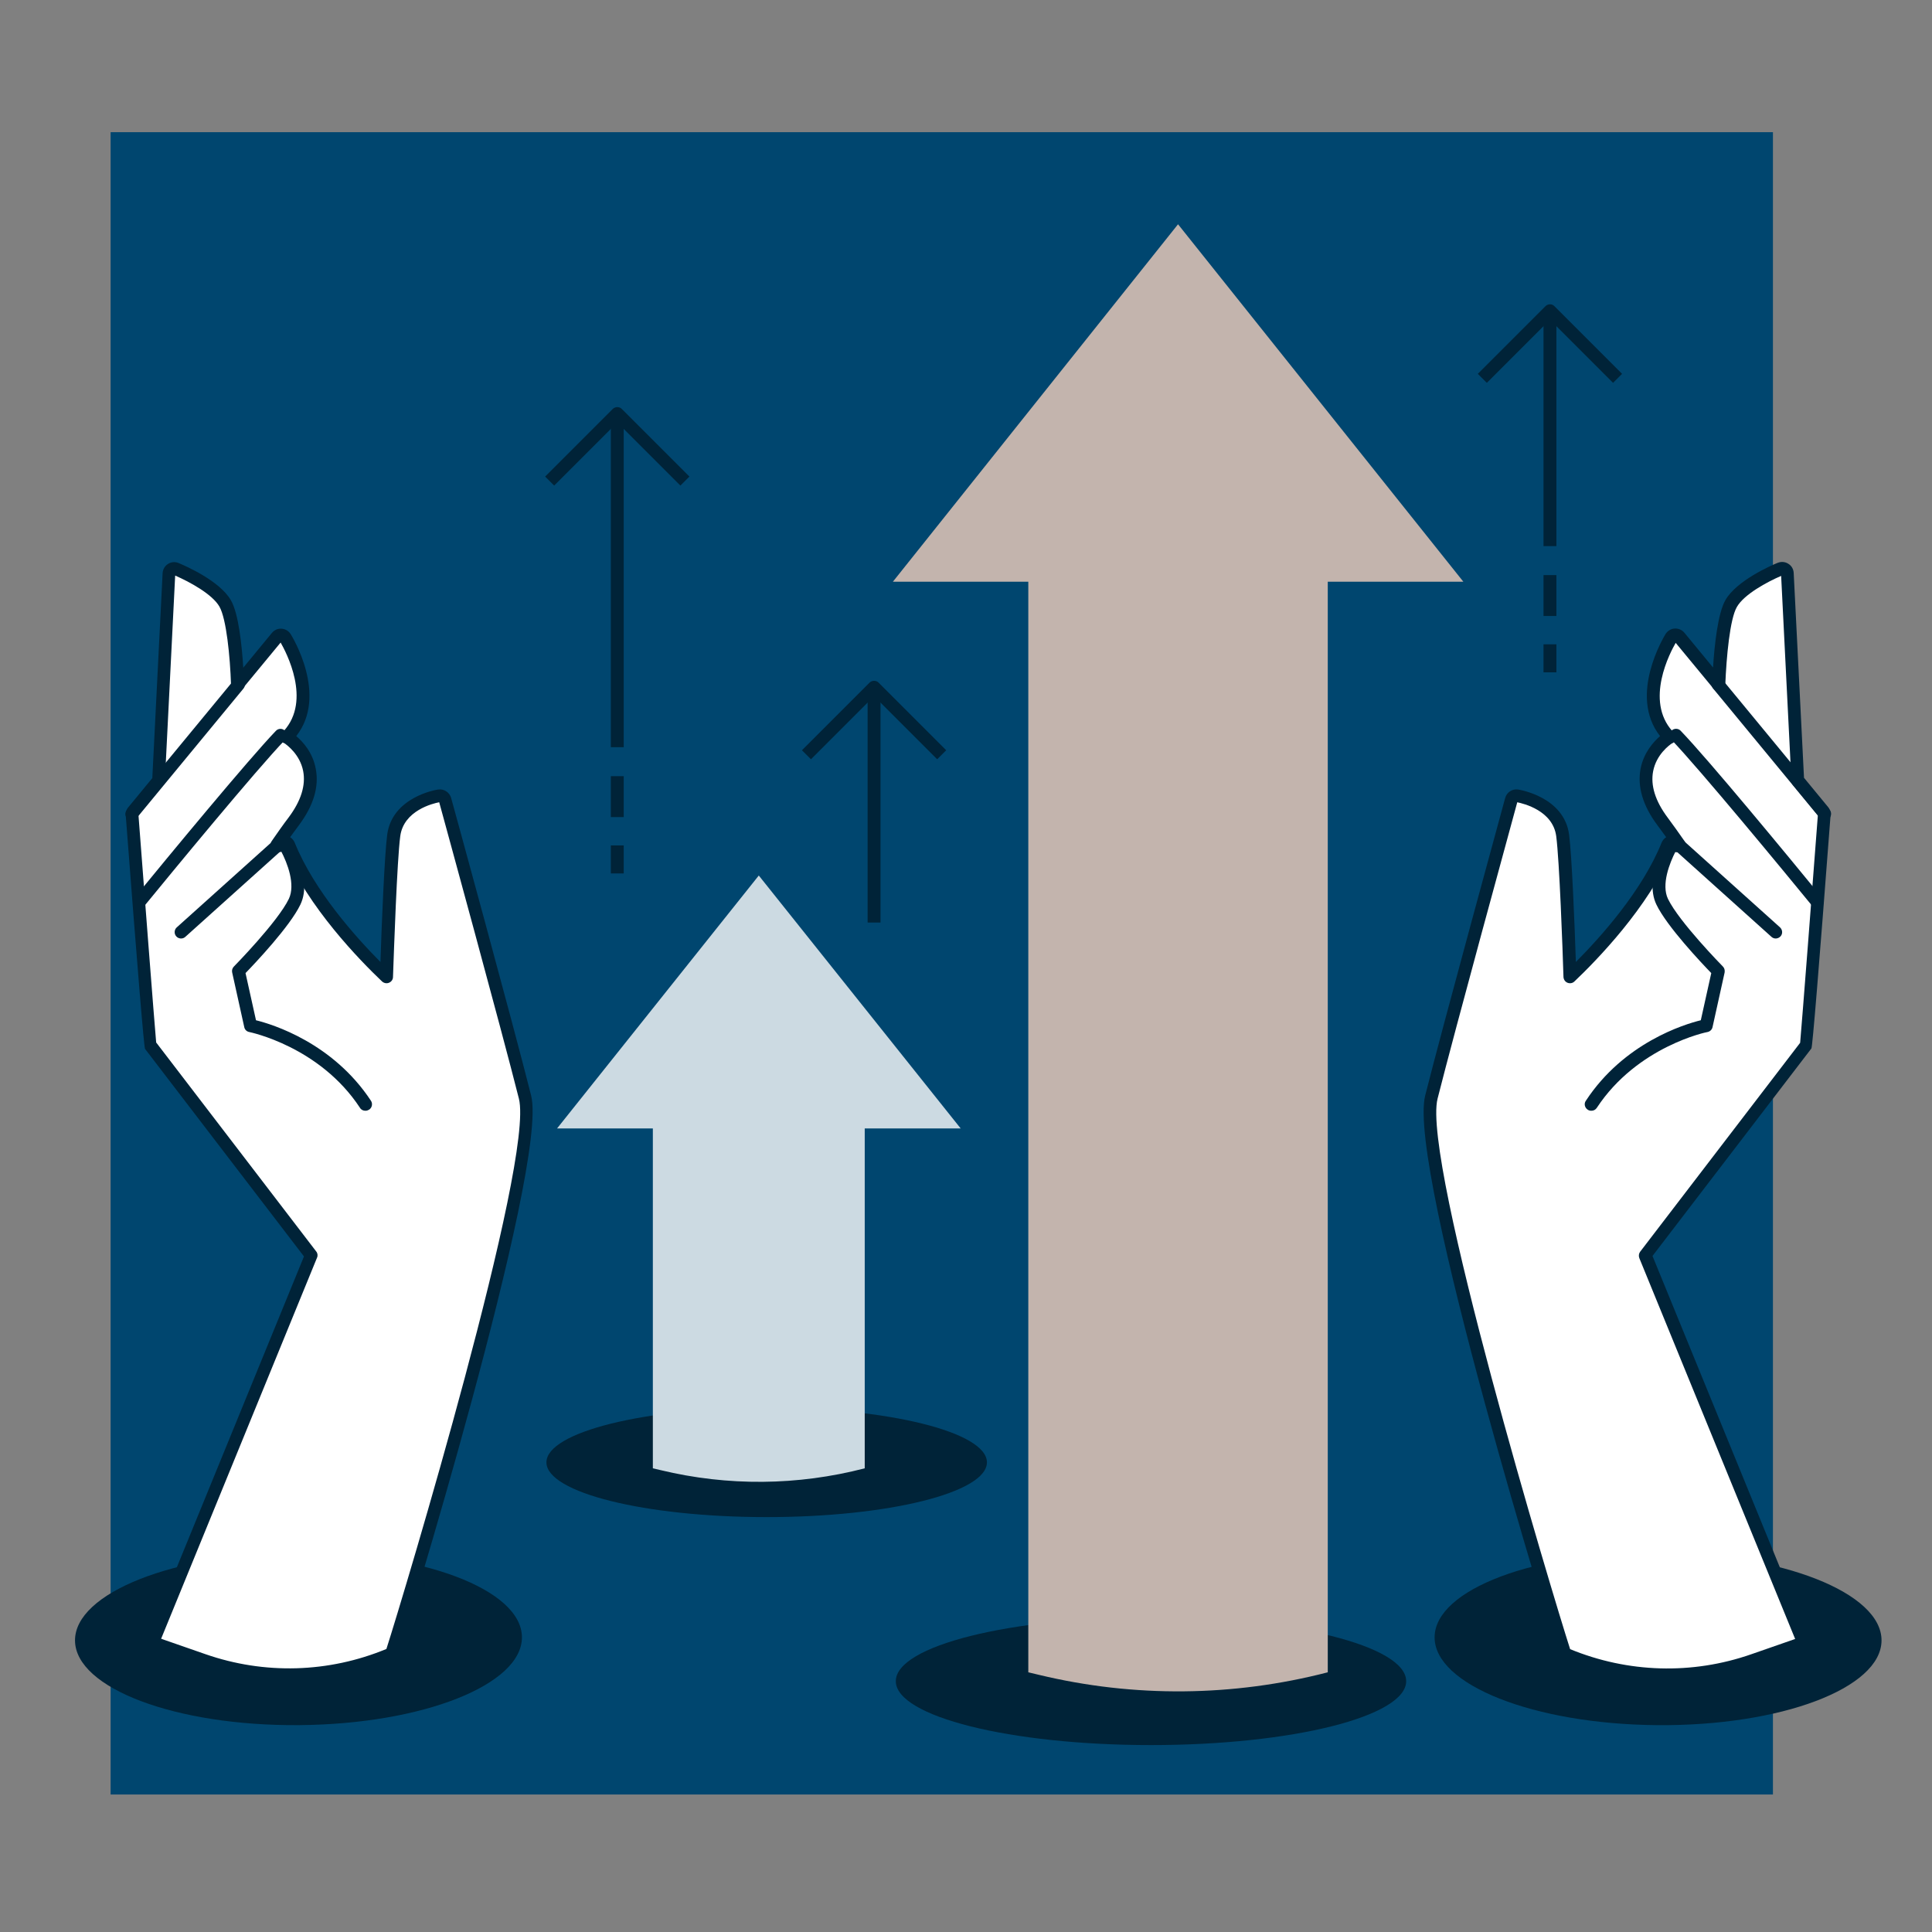 <?xml version="1.0" encoding="UTF-8"?>
<svg xmlns="http://www.w3.org/2000/svg" viewBox="0 0 120 120">
  <rect x="0" y="0" width="120" height="120" fill="#808080" stroke="none"/>
  <defs>
    <style>
      .cls-1 {
        fill: #002338;
      }

      .cls-2 {
        fill: #00466f;
      }

      .cls-3 {
        fill: #ccdae2;
      }

      .cls-4 {
        fill: #fff;
      }

      .cls-5 {
        fill: #c3b4ad;
      }
    </style>
  </defs>
  <g id="Calque_1" data-name="Calque 1">
    <rect class="cls-2" x="6.87" y="8.21" width="103.25" height="103.25"/>
  </g>
  <g id="Calque_2" data-name="Calque 2">
    <ellipse class="cls-1" cx="47.62" cy="90.83" rx="13.68" ry="3.4"/>
    <polygon class="cls-3" points="47.13 54.38 34.6 70.09 59.67 70.09 47.13 54.38"/>
    <path class="cls-3" d="M53.71,91.2h0c-4.16,1.08-8.51,1.12-12.69.11l-.47-.11v-23.4h13.16v23.4Z"/>
    <ellipse class="cls-1" cx="71.49" cy="104.42" rx="15.85" ry="3.97"/>
    <polygon class="cls-5" points="73.17 13.93 55.46 36.13 90.89 36.13 73.17 13.93"/>
    <path class="cls-5" d="M82.47,103.87h0c-5.87,1.52-12.03,1.58-17.93.16l-.67-.16V32.9h18.6v70.98Z"/>
    <ellipse class="cls-1" cx="18.54" cy="101.79" rx="13.88" ry="5.36" transform="translate(-.8 .15) rotate(-.45)"/>
    <g>
      <path class="cls-4" d="M19.32,77.98l-9.84,24.05,3.13,1.09c3.81,1.33,7.99,1.19,11.7-.4h0s9.38-30.25,8.29-34.58c-1.11-4.41-4.93-18.34-4.97-18.48-.04-.16-.2-.26-.36-.23-.1.02-2.56.42-2.83,2.46-.2,1.51-.39,6.84-.45,8.78-1.28-1.22-4.63-4.63-6.06-8.17-.07-.17-.25-.25-.42-.18-.09.04-.16.12-.18.21-.04-.02-.08-.04-.12-.04,0,0-.02,0-.02,0,.3-.44.66-.95,1.05-1.47.84-1.12,1.16-2.2.97-3.2-.26-1.32-1.33-1.99-1.38-2.01,0,0-.02,0-.03-.01.04-.04.07-.08.11-.12,2.11-2.32-.11-5.92-.2-6.07-.06-.09-.15-.14-.25-.15-.1,0-.2.04-.27.12l-2.44,2.96c-.03-.87-.18-4.02-.77-5.04-.67-1.16-2.95-2.1-3.05-2.14-.1-.04-.21-.03-.29.03-.09.06-.14.15-.15.26l-.64,12.72s0,.07.02.11l-1.6,1.94c-.05.06-.08.15-.07.23,0,0,1.08,14.23,1.12,14.28l10.01,13.07Z"/>
      <path class="cls-1" d="M17.96,104.43c-1.85,0-3.69-.31-5.47-.93l-3.13-1.09c-.1-.04-.19-.11-.23-.21-.04-.1-.05-.21,0-.32l9.75-23.84-9.87-12.89q-.1-.13-1.2-14.5c-.01-.19.04-.37.16-.51l1.49-1.81h0s.64-12.73.64-12.73c.01-.23.14-.45.33-.57.2-.13.44-.15.66-.06.43.18,2.55,1.1,3.25,2.31.48.83.68,2.79.77,4.19l1.78-2.16c.15-.18.37-.28.6-.26.22.01.44.14.56.33.1.16,2.34,3.81.35,6.34.41.35,1.02,1.01,1.21,2.02.22,1.11-.13,2.29-1.04,3.51-.18.24-.36.49-.55.75.13.08.23.2.29.35,1.2,2.97,3.78,5.85,5.32,7.4.08-2.44.25-6.59.42-7.91.31-2.33,3.04-2.79,3.16-2.8.36-.06.71.17.81.52.04.13,3.87,14.1,4.97,18.49,1.11,4.39-8.21,34.65-8.33,34.87-.04.08-.11.14-.19.18-2.08.89-4.3,1.34-6.52,1.34ZM10.02,101.79l2.73.95c3.67,1.28,7.66,1.17,11.25-.32,1.08-3.36,9.2-30.33,8.23-34.18-1.06-4.22-4.66-17.35-4.95-18.41-.38.07-2.21.51-2.42,2.11-.2,1.52-.39,7.07-.45,8.74,0,.16-.1.3-.25.36-.14.06-.31.03-.43-.08-1.35-1.28-4.62-4.62-6.09-8.16-.04.04-.09.08-.15.1-.11.04-.22.03-.33-.02-.14-.01-.26-.1-.32-.23-.06-.13-.05-.28.03-.4.36-.52.71-1.02,1.06-1.48.77-1.03,1.07-2,.9-2.88-.2-1.02-.98-1.6-1.17-1.73,0,0-.01,0-.02,0-.12-.05-.2-.16-.22-.28-.03-.12,0-.25.09-.35l.11-.12c1.75-1.92.14-4.92-.19-5.5l-2.37,2.87c-.11.13-.28.18-.44.12s-.26-.2-.27-.36c-.06-1.78-.29-4.11-.72-4.86-.45-.79-1.9-1.56-2.75-1.93l-.63,12.58c.02.12,0,.28-.07.37l-1.58,1.92c.28,3.7,1,13.06,1.1,14.13l9.94,12.98c.09.11.11.26.05.39l-9.68,23.66ZM17.57,52.65s0,0,0,0c0,0,0,0,0,0ZM27.25,49.77h0s0,0,0,0ZM10.25,48.31h0s0,0,0,0ZM17.81,45.8h0,0Z"/>
    </g>
    <path class="cls-1" d="M8.18,50.95c-.09,0-.18-.03-.25-.09-.17-.14-.19-.39-.05-.56l6.63-8.04c.14-.17.39-.2.56-.05.17.14.19.39.05.56l-6.63,8.04c-.08.1-.19.15-.31.15Z"/>
    <path class="cls-1" d="M8.65,56.43c-.09,0-.18-.03-.25-.09-.17-.14-.2-.39-.06-.56,2.07-2.53,7.08-8.6,8.8-10.39.15-.16.41-.16.56,0s.16.41.01.56c-1.75,1.81-7.15,8.37-8.76,10.34-.08.1-.19.15-.31.15Z"/>
    <path class="cls-1" d="M22.69,68.99c-.13,0-.26-.06-.33-.18-2.51-3.82-6.84-4.7-6.88-4.71-.16-.03-.28-.15-.31-.31l-.75-3.39c-.03-.13.01-.27.11-.37.03-.03,2.72-2.77,3.41-4.2.42-.88-.08-2.21-.49-2.98l-5.94,5.34c-.16.15-.42.13-.56-.03-.15-.16-.13-.42.03-.56l6.31-5.67c.09-.08.2-.11.32-.1.12.02.22.08.28.18.07.1,1.58,2.47.77,4.17-.65,1.36-2.81,3.64-3.41,4.26l.65,2.93c1.02.25,4.77,1.4,7.14,5,.12.18.07.43-.11.55-.07.04-.14.07-.22.07Z"/>
    <ellipse class="cls-1" cx="102.98" cy="101.79" rx="5.36" ry="13.88" transform="translate(.39 203.97) rotate(-89.55)"/>
    <g>
      <path class="cls-4" d="M102.2,77.98l9.84,24.05-3.13,1.09c-3.81,1.33-7.99,1.19-11.7-.4h0s-9.38-30.25-8.29-34.58c1.11-4.41,4.93-18.34,4.97-18.48.04-.16.2-.26.36-.23.1.02,2.56.42,2.83,2.46.2,1.51.39,6.84.45,8.78,1.28-1.22,4.63-4.63,6.06-8.17.07-.17.25-.25.42-.18.09.04.16.12.18.21.04-.02.08-.04.12-.04,0,0,.02,0,.02,0-.3-.44-.66-.95-1.05-1.47-.84-1.12-1.16-2.2-.97-3.2.26-1.32,1.33-1.99,1.38-2.01,0,0,.02,0,.03-.01-.04-.04-.07-.08-.11-.12-2.11-2.32.11-5.92.2-6.07.06-.09.15-.14.25-.15.1,0,.2.04.27.12l2.44,2.96c.03-.87.18-4.02.77-5.04.67-1.16,2.95-2.1,3.05-2.14.1-.04.21-.03.29.03.09.06.14.15.15.26l.64,12.72s0,.07-.02.11l1.6,1.94c.05.06.08.15.07.23,0,0-1.08,14.23-1.12,14.28l-10.01,13.07Z"/>
      <path class="cls-1" d="M103.56,104.43c-2.22,0-4.43-.45-6.52-1.34-.08-.03-.15-.1-.19-.17-.12-.21-9.47-30.36-8.33-34.87,1.11-4.4,4.94-18.36,4.97-18.49.1-.35.44-.58.81-.52.12.02,2.85.47,3.16,2.8.17,1.33.34,5.47.42,7.91,1.54-1.55,4.12-4.42,5.32-7.4.06-.15.16-.27.29-.35-.19-.26-.37-.51-.55-.75-.91-1.22-1.25-2.4-1.04-3.51.2-1.01.81-1.67,1.21-2.02-1.99-2.53.25-6.18.34-6.34.13-.2.34-.33.57-.34.23-.01.45.08.6.26l1.78,2.16c.09-1.41.3-3.37.77-4.19.7-1.21,2.82-2.14,3.24-2.31.23-.09.47-.07.67.06.2.12.32.34.33.57l.64,12.72h0s1.49,1.81,1.49,1.81c.12.14.18.33.16.51q-1.09,14.35-1.19,14.49l-9.87,12.89,9.75,23.84c.04.1.04.22,0,.32-.05.1-.13.18-.23.21l-3.13,1.09c-1.78.62-3.63.93-5.47.93ZM97.52,102.43c3.59,1.48,7.58,1.6,11.25.32l2.73-.95-9.68-23.66c-.05-.13-.03-.28.05-.39l9.94-12.98c.1-1.07.82-10.42,1.1-14.13l-1.58-1.92c-.08-.1-.11-.24-.07-.37,0,0,0,0,0,0l-.63-12.58c-.86.37-2.3,1.14-2.75,1.93-.43.74-.65,3.08-.72,4.86,0,.17-.11.31-.27.36s-.33,0-.44-.12l-2.37-2.87c-.33.57-1.94,3.58-.19,5.5l.09.1c.08.09.13.23.1.35-.02.12-.1.24-.21.29,0,0-.01,0-.02,0-.18.12-.97.7-1.17,1.73-.17.88.13,1.85.9,2.88.34.46.7.96,1.06,1.48.08.12.09.27.03.4s-.19.22-.33.23c0,0,0,0-.01,0-.1.06-.21.06-.32.02-.06-.02-.1-.06-.13-.1-1.48,3.54-4.74,6.87-6.09,8.15-.11.11-.28.14-.43.08-.15-.06-.24-.2-.25-.36-.05-1.67-.25-7.22-.45-8.74-.21-1.6-2.04-2.03-2.42-2.11-.29,1.07-3.88,14.17-4.95,18.41-.98,3.88,7.15,30.82,8.23,34.18ZM103.95,52.65s0,0,0,0c0,0,0,0,0,0ZM111.27,48.37h0s0,0,0,0Z"/>
    </g>
    <path class="cls-1" d="M113.34,50.95c-.12,0-.23-.05-.31-.15l-6.63-8.04c-.14-.17-.12-.42.05-.56.17-.14.42-.12.56.05l6.63,8.04c.14.17.12.42-.05.56-.07.06-.16.09-.25.09Z"/>
    <path class="cls-1" d="M112.88,56.43c-.12,0-.23-.05-.31-.15-1.61-1.97-7.01-8.52-8.76-10.34-.15-.16-.15-.41.01-.56.16-.15.41-.15.56,0,1.73,1.79,6.73,7.86,8.8,10.39.14.17.12.42-.06.56-.07.06-.16.09-.25.09Z"/>
    <path class="cls-1" d="M98.83,68.99c-.08,0-.15-.02-.22-.07-.18-.12-.24-.37-.11-.55,2.36-3.6,6.11-4.75,7.14-5l.65-2.93c-.6-.62-2.76-2.9-3.41-4.26-.81-1.69.71-4.07.77-4.17.06-.1.17-.16.28-.18.12-.02.23.02.32.1l6.31,5.67c.16.15.18.4.03.56-.15.16-.4.18-.56.03l-5.94-5.34c-.4.77-.91,2.1-.49,2.98.69,1.43,3.38,4.17,3.41,4.2.1.1.13.23.11.37l-.75,3.39c-.03.16-.16.28-.31.31-.04,0-4.37.89-6.88,4.71-.08.12-.2.18-.33.18Z"/>
    <path class="cls-1" d="M34.42,30.16l-.56-.56,4.2-4.2c.15-.15.42-.15.56,0l4.2,4.2-.56.56-3.92-3.92-3.92,3.92Z"/>
    <rect class="cls-1" x="37.94" y="26.16" width=".8" height="20.25"/>
    <rect class="cls-1" x="37.94" y="48.21" width=".8" height="2.54"/>
    <rect class="cls-1" x="37.94" y="52.51" width=".8" height="1.74"/>
    <path class="cls-1" d="M50.37,47.16l-.56-.56,4.2-4.2c.15-.15.42-.15.56,0l4.2,4.2-.56.56-3.92-3.92-3.92,3.92Z"/>
    <rect class="cls-1" x="53.89" y="43.16" width=".8" height="14.14"/>
    <path class="cls-1" d="M92.35,23.78l-.56-.56,4.2-4.2c.16-.16.41-.16.56,0l4.2,4.2-.56.56-3.92-3.92-3.92,3.92Z"/>
    <rect class="cls-1" x="95.87" y="19.78" width=".8" height="14.14"/>
    <rect class="cls-1" x="95.87" y="35.72" width=".8" height="2.54"/>
    <rect class="cls-1" x="95.87" y="40.02" width=".8" height="1.74"/>
  </g>
</svg>